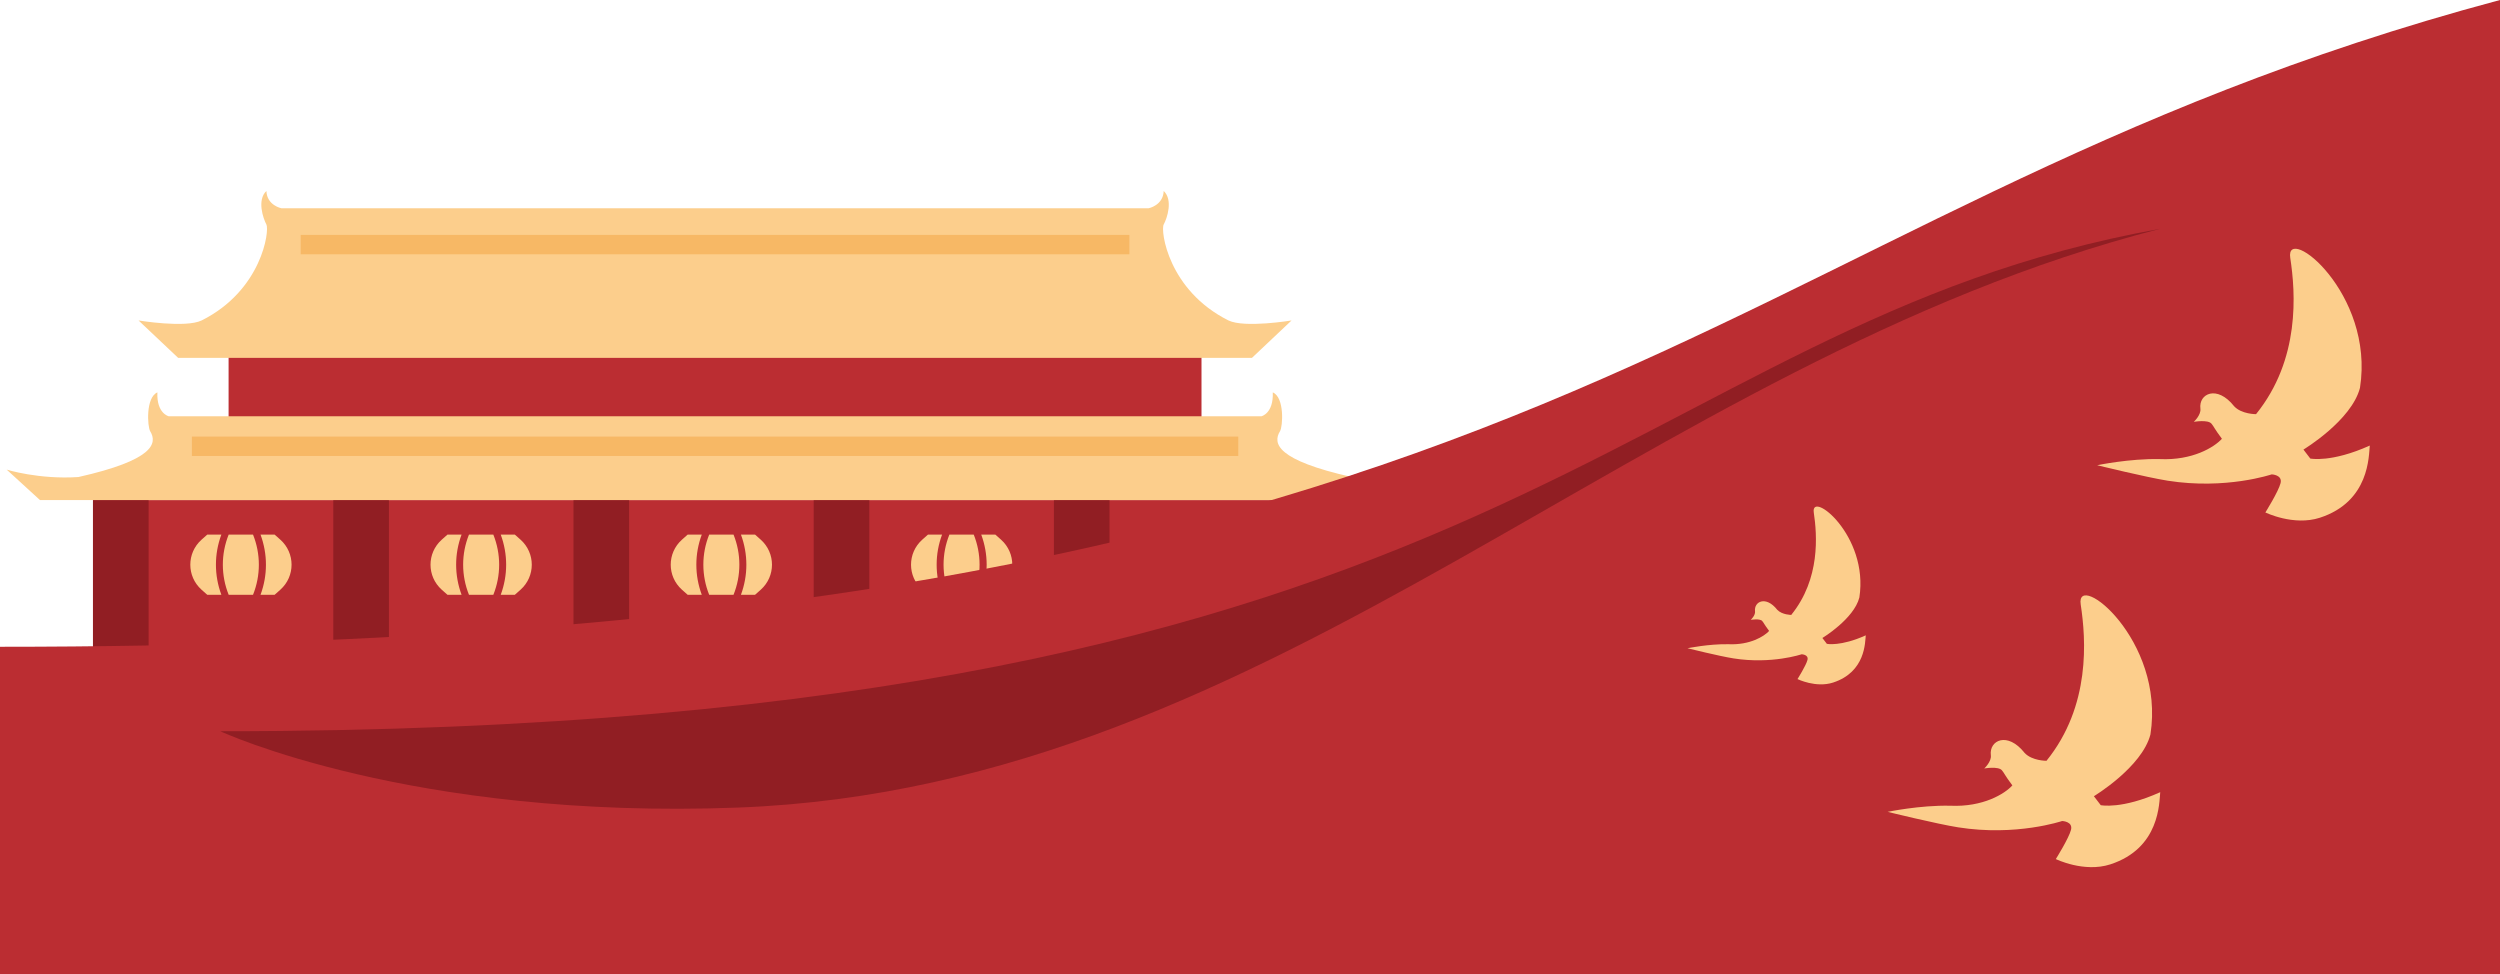   <svg xmlns="http://www.w3.org/2000/svg" viewBox="0 0 273.2 106.49" width="100%" style="vertical-align: middle; max-width: 100%; width: 100%;">
   <g>
    <rect x="24.98" y="35.61" width="106.32" height="13.16" fill="rgb(187,45,50)">
    </rect>
    <rect x="10.16" y="54.65" width="135.96" height="18.04" fill="rgb(187,45,50)">
    </rect>
    <rect x="10.16" y="54.65" width="6.08" height="18.04" fill="rgb(145,30,35)">
    </rect>
    <rect x="141.43" y="54.65" width="6.08" height="18.04" fill="rgb(145,30,35)">
    </rect>
    <rect x="36.42" y="54.65" width="6.08" height="18.04" fill="rgb(145,30,35)">
    </rect>
    <rect x="62.67" y="54.65" width="6.08" height="18.04" fill="rgb(145,30,35)">
    </rect>
    <rect x="88.92" y="54.65" width="6.08" height="18.04" fill="rgb(145,30,35)">
    </rect>
    <rect x="115.17" y="54.65" width="6.08" height="18.04" fill="rgb(145,30,35)">
    </rect>
    <path d="m125.52,22.76s1.59-.31,1.65-1.89c1.04.98.37,2.99,0,3.66s.49,7.2,7.08,10.49c1.77.85,6.89,0,6.89,0l-4.33,4.09H19.47l-4.33-4.09s5.13.85,6.89,0c6.59-3.29,7.44-9.82,7.08-10.49s-1.04-2.68,0-3.66c.06,1.59,1.65,1.89,1.65,1.89h94.76Z" fill="rgb(252,206,140)">
    </path>
    <rect x="32.86" y="25.67" width="90.56" height="2.12" fill="rgb(247, 184, 101)">
    </rect>
    <path d="m151.92,54.65l3.64-3.33s-3.54,1.1-7.84.81c-8.22-1.85-8.66-3.67-7.84-5.01.31-.5.51-3.69-.79-4.24.09,2.31-1.24,2.61-1.24,2.61H18.44s-1.34-.3-1.24-2.61c-1.29.55-1.09,3.73-.79,4.24.82,1.34.37,3.16-7.84,5.01-4.31.29-7.84-.81-7.84-.81l3.64,3.33h147.55Z" fill="rgb(252,206,140)">
    </path>
    <rect x="20.97" y="47.71" width="114.35" height="2.12" fill="rgb(247, 184, 101)">
    </rect>
    <path d="m24.19,58.42h-1.54l-.63.56c-1.63,1.46-1.63,4,0,5.46l.63.56h1.54c-.79-2.14-.79-4.45,0-6.58Z" fill="rgb(252,206,140)">
    </path>
    <path d="m24.99,65h2.66c.85-2.11.85-4.47,0-6.58h-2.66c-.85,2.11-.85,4.47,0,6.58Z" fill="rgb(252,206,140)">
    </path>
    <path d="m30.64,58.98l-.63-.56h-1.54c.79,2.14.79,4.45,0,6.58h1.54l.63-.56c1.63-1.46,1.63-4,0-5.46Z" fill="rgb(252,206,140)">
    </path>
    <path d="m50.44,58.42h-1.54l-.63.56c-1.63,1.46-1.63,4,0,5.46l.63.56h1.54c-.79-2.14-.79-4.45,0-6.58Z" fill="rgb(252,206,140)">
    </path>
    <path d="m51.25,65h2.66c.85-2.11.85-4.47,0-6.58h-2.66c-.85,2.11-.85,4.47,0,6.58Z" fill="rgb(252,206,140)">
    </path>
    <path d="m56.89,58.98l-.63-.56h-1.54c.79,2.14.79,4.45,0,6.58h1.54l.63-.56c1.63-1.46,1.63-4,0-5.46Z" fill="rgb(252,206,140)">
    </path>
    <path d="m76.69,58.42h-1.54l-.63.56c-1.63,1.46-1.63,4,0,5.46l.63.56h1.54c-.79-2.14-.79-4.45,0-6.58Z" fill="rgb(252,206,140)">
    </path>
    <path d="m77.5,65h2.66c.85-2.11.85-4.47,0-6.58h-2.66c-.85,2.11-.85,4.47,0,6.58Z" fill="rgb(252,206,140)">
    </path>
    <path d="m83.14,58.98l-.63-.56h-1.54c.79,2.14.79,4.45,0,6.58h1.54l.63-.56c1.63-1.46,1.63-4,0-5.46Z" fill="rgb(252,206,140)">
    </path>
    <path d="m102.95,58.42h-1.54l-.63.56c-1.63,1.46-1.63,4,0,5.46l.63.56h1.54c-.79-2.14-.79-4.45,0-6.58Z" fill="rgb(252,206,140)">
    </path>
    <path d="m103.75,65h2.66c.85-2.11.85-4.47,0-6.58h-2.66c-.85,2.11-.85,4.47,0,6.58Z" fill="rgb(252,206,140)">
    </path>
    <path d="m109.4,58.98l-.63-.56h-1.54c.79,2.14.79,4.45,0,6.58h1.54l.63-.56c1.63-1.46,1.63-4,0-5.46Z" fill="rgb(252,206,140)">
    </path>
    <path d="m129.2,58.42h-1.54l-.63.56c-1.63,1.46-1.63,4,0,5.46l.63.56h1.54c-.79-2.14-.79-4.45,0-6.58Z" fill="rgb(252,206,140)">
    </path>
    <path d="m130.01,65h2.66c.85-2.11.85-4.47,0-6.58h-2.66c-.85,2.11-.85,4.47,0,6.58Z" fill="rgb(252,206,140)">
    </path>
    <path d="m135.65,58.98l-.63-.56h-1.54c.79,2.14.79,4.45,0,6.58h1.54l.63-.56c1.63-1.46,1.63-4,0-5.46Z" fill="rgb(252,206,140)">
    </path>
    <path d="m0,70.68v35.81h273.2V0C185.14,23.52,173.36,70.68,0,70.68Z" fill="rgb(187,45,50)">
    </path>
    <path d="m246.54,45.26c4.85-6,4.32-13.27,3.74-17.08-.58-3.81,9.24,3.81,7.62,14.2-.92,3.58-6.18,6.75-6.18,6.75l.75.98s2.29.48,6.5-1.42c-.12,1.1,0,6.12-5.46,7.89-2.87.93-5.95-.58-5.95-.58,0,0,1.43-2.28,1.66-3.2s-.97-.96-.97-.96c0,0-5.01,1.7-11.37.69-2.33-.37-7.7-1.69-7.7-1.69,0,0,3.53-.74,6.83-.67,3.6.17,5.98-1.31,6.8-2.22-.9-1.21-.83-1.27-1.14-1.65-.39-.47-1.93-.2-1.93-.2,0,0,.81-.75.72-1.44-.21-1.64,1.81-2.64,3.69-.26.81.87,2.38.86,2.38.86Z" fill="rgb(252,206,140)">
    </path>
    <path d="m223.64,83.14c4.85-6,4.32-13.27,3.74-17.08s9.24,3.81,7.62,14.2c-.92,3.58-6.18,6.75-6.18,6.75l.75.98s2.29.48,6.5-1.42c-.12,1.1,0,6.12-5.46,7.89-2.87.93-5.95-.58-5.95-.58,0,0,1.43-2.28,1.66-3.2s-.97-.96-.97-.96c0,0-5.01,1.7-11.37.69-2.33-.37-7.7-1.69-7.7-1.69,0,0,3.53-.74,6.83-.67,3.6.17,5.98-1.31,6.8-2.22-.9-1.21-.83-1.27-1.14-1.65-.39-.47-1.93-.2-1.93-.2,0,0,.81-.75.72-1.44-.21-1.64,1.81-2.64,3.69-.26.81.87,2.38.86,2.38.86Z" fill="rgb(252,206,140)">
    </path>
    <path d="m195.76,67.18c3.17-3.93,2.82-8.68,2.45-11.17s6.04,2.49,4.98,9.29c-.6,2.34-4.04,4.42-4.04,4.42l.49.64s1.5.31,4.25-.93c-.08.72,0,4-3.57,5.16-1.87.61-3.89-.38-3.89-.38,0,0,.94-1.49,1.09-2.09s-.64-.62-.64-.62c0,0-3.28,1.11-7.44.45-1.53-.24-5.03-1.11-5.03-1.11,0,0,2.31-.48,4.47-.44,2.35.11,3.91-.86,4.45-1.45-.59-.79-.54-.83-.75-1.08-.25-.31-1.26-.13-1.26-.13,0,0,.53-.49.47-.94-.13-1.07,1.19-1.73,2.42-.17.53.57,1.56.57,1.56.57Z" fill="rgb(252,206,140)">
    </path>
    <path d="m24.07,79.91c142.23,0,152.46-44.18,212-54.91-57.1,14.67-96.32,60.99-155.37,63.25-35.79,1.37-56.63-8.34-56.63-8.34Z" fill="rgb(145,30,35)">
    </path>
   </g>
  </svg>
